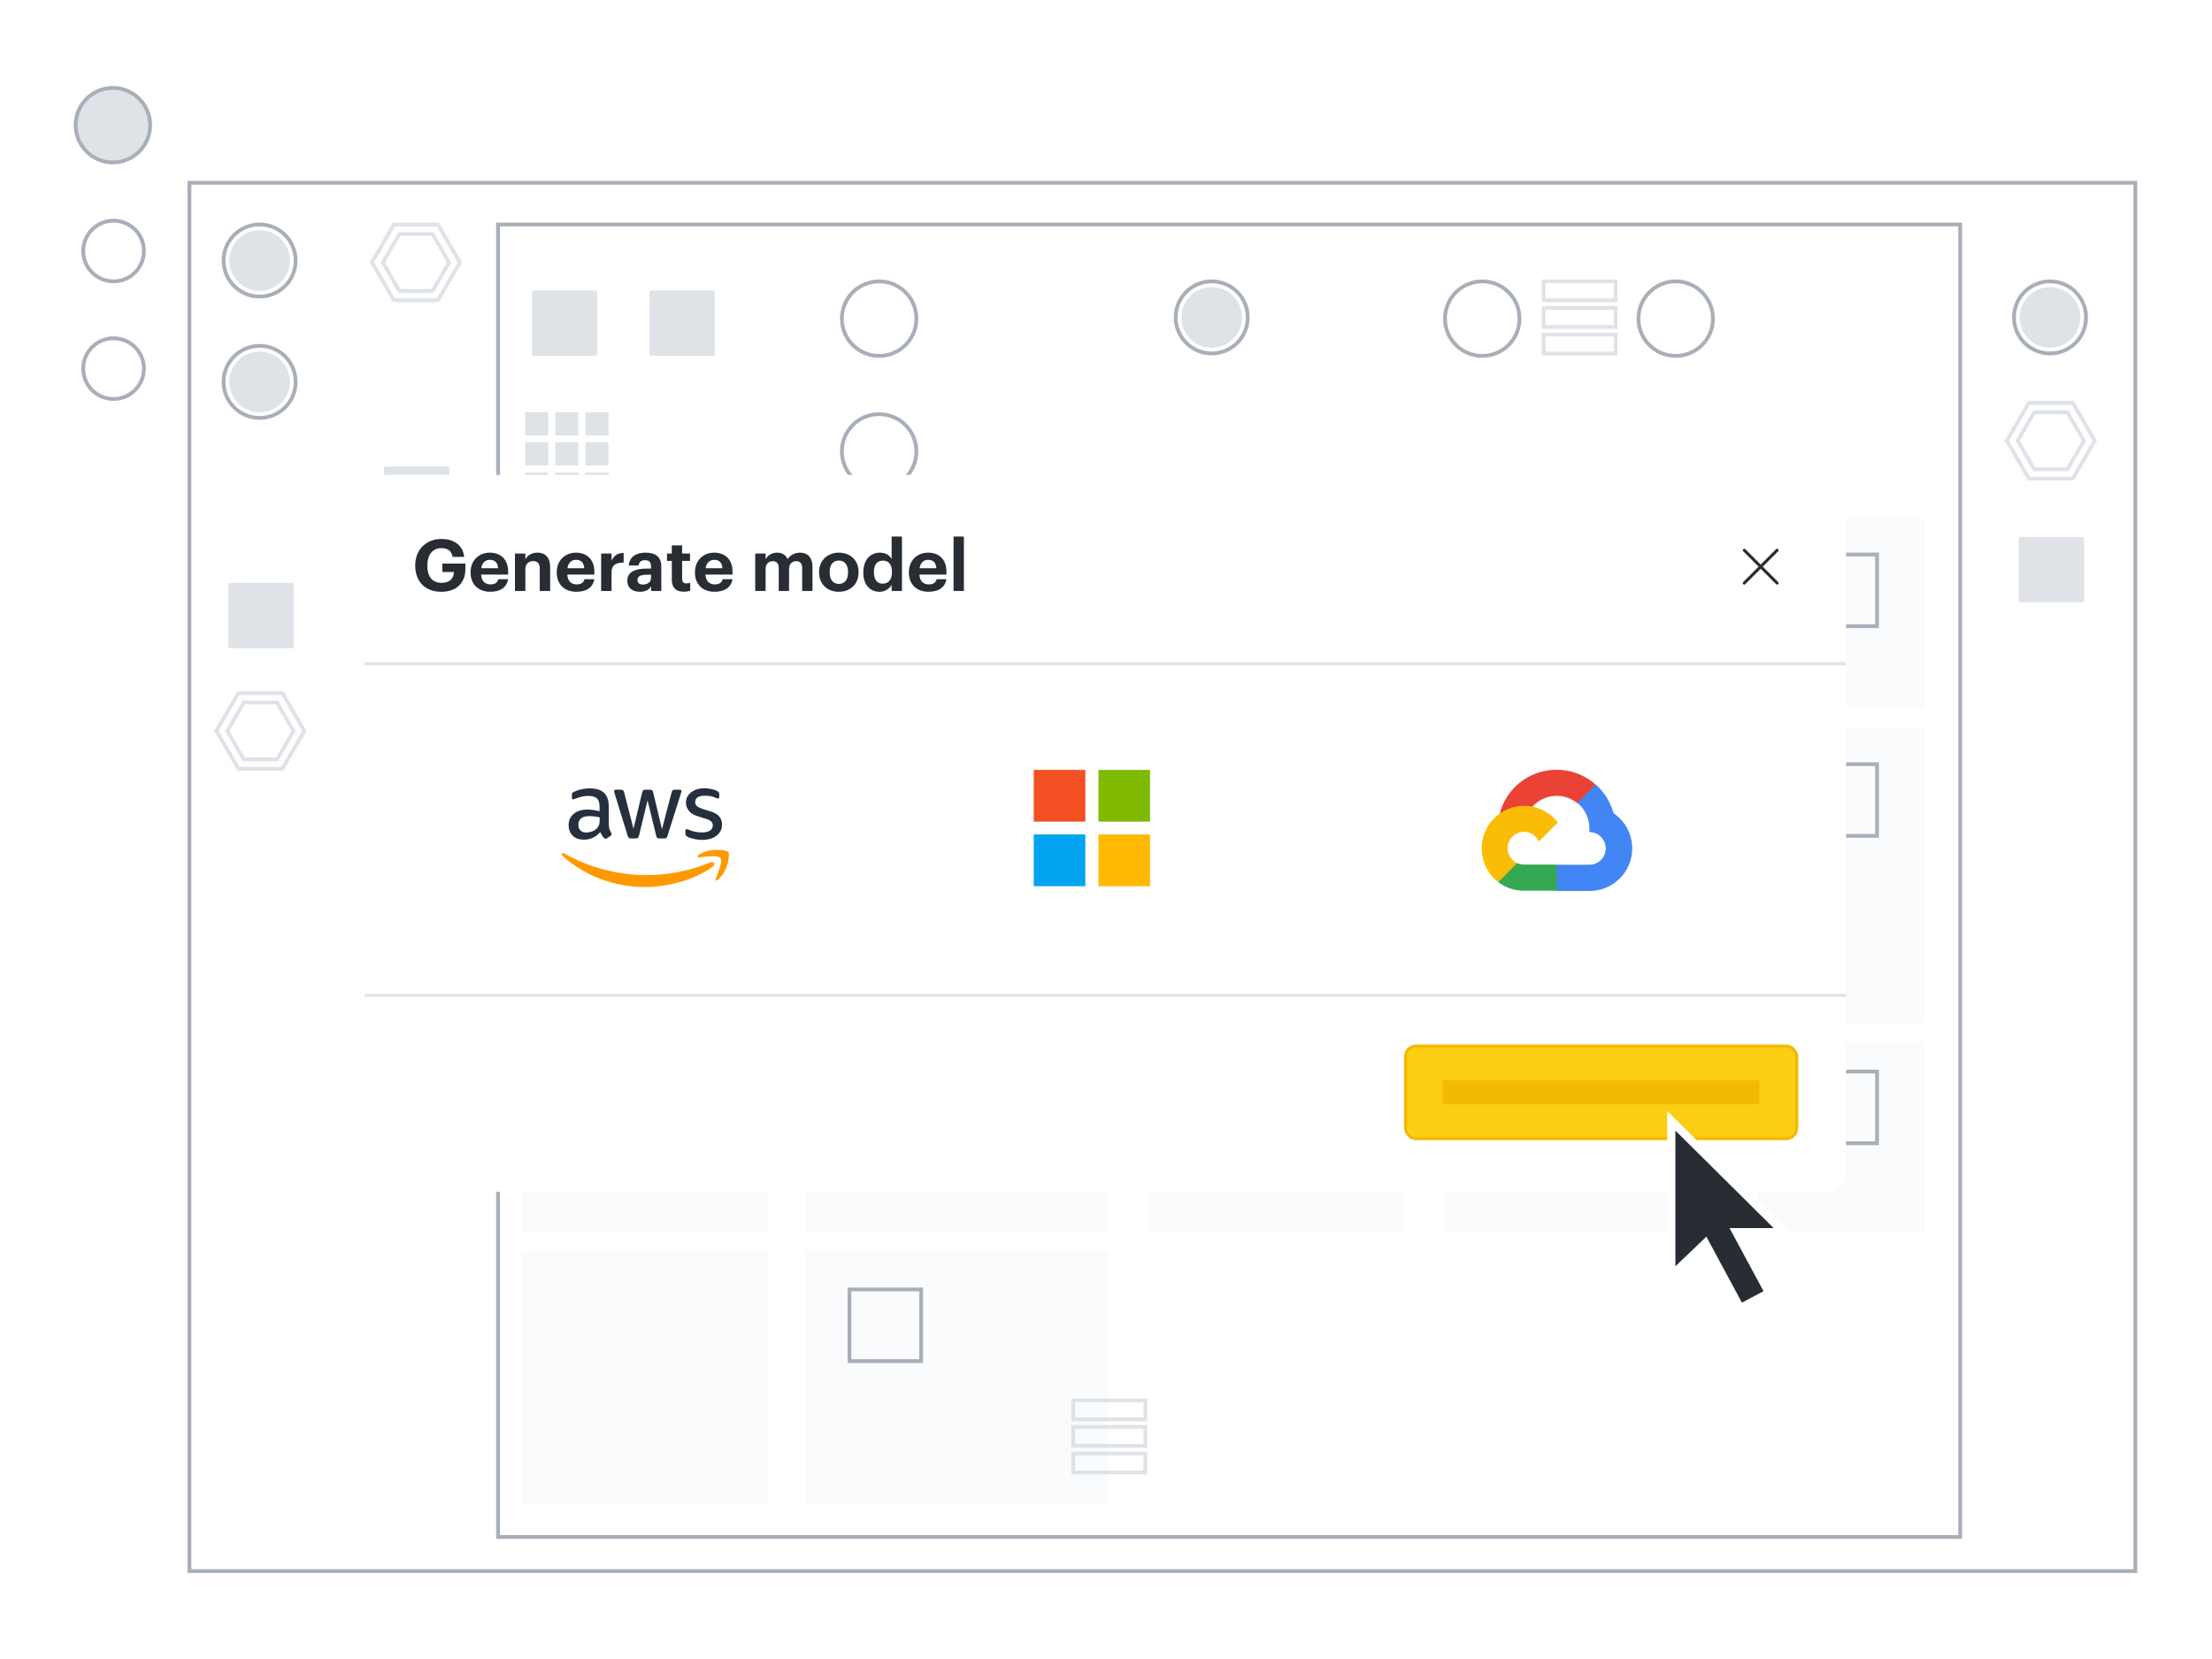 <svg width="580" height="435" viewBox="0 0 580 435" fill="none" xmlns="http://www.w3.org/2000/svg">
<rect width="580" height="435" fill="white"/>
<rect x="130.59" y="58.859" width="383.379" height="344.137" stroke="#A9AFB8" stroke-width="0.995"/>
<circle cx="230.513" cy="83.549" r="9.771" stroke="#A9AFB8" stroke-width="0.995"/>
<circle cx="388.656" cy="83.549" r="9.771" stroke="#A9AFB8" stroke-width="0.995"/>
<circle cx="439.382" cy="83.549" r="9.771" stroke="#A9AFB8" stroke-width="0.995"/>
<circle cx="230.513" cy="118.36" r="9.771" stroke="#A9AFB8" stroke-width="0.995"/>
<circle cx="29.601" cy="32.823" r="9.771" fill="#DFE3E8" stroke="#A9AFB8" stroke-width="0.995"/>
<circle cx="29.776" cy="65.821" r="7.957" stroke="#A9AFB8" stroke-width="0.995"/>
<circle cx="29.776" cy="96.654" r="7.957" stroke="#A9AFB8" stroke-width="0.995"/>
<mask id="path-9-inside-1" fill="white">
<rect x="58.122" y="216.854" width="16.306" height="16.431" rx="0.399"/>
</mask>
<rect x="58.122" y="216.854" width="16.306" height="16.431" rx="0.399" stroke="#A9AFB8" stroke-width="1.989" mask="url(#path-9-inside-1)"/>
<mask id="path-10-inside-2" fill="white">
<rect x="61.757" y="213.345" width="16.306" height="16.431" rx="0.399"/>
</mask>
<rect x="61.757" y="213.345" width="16.306" height="16.431" rx="0.399" stroke="#A9AFB8" stroke-width="1.989" mask="url(#path-10-inside-2)"/>
<mask id="path-11-inside-3" fill="white">
<rect x="58.122" y="247.806" width="16.306" height="16.431" rx="0.399"/>
</mask>
<rect x="58.122" y="247.806" width="16.306" height="16.431" rx="0.399" stroke="#A9AFB8" stroke-width="1.989" mask="url(#path-11-inside-3)"/>
<mask id="path-12-inside-4" fill="white">
<rect x="61.757" y="244.296" width="16.306" height="16.431" rx="0.399"/>
</mask>
<rect x="61.757" y="244.296" width="16.306" height="16.431" rx="0.399" stroke="#A9AFB8" stroke-width="1.989" mask="url(#path-12-inside-4)"/>
<mask id="path-13-inside-5" fill="white">
<rect x="58.122" y="278.163" width="16.306" height="16.431" rx="0.399"/>
</mask>
<rect x="58.122" y="278.163" width="16.306" height="16.431" rx="0.399" stroke="#A9AFB8" stroke-width="1.989" mask="url(#path-13-inside-5)"/>
<mask id="path-14-inside-6" fill="white">
<rect x="61.757" y="274.653" width="16.306" height="16.431" rx="0.399"/>
</mask>
<rect x="61.757" y="274.653" width="16.306" height="16.431" rx="0.399" stroke="#A9AFB8" stroke-width="1.989" mask="url(#path-14-inside-6)"/>
<rect x="100.669" y="152.82" width="17.143" height="17.143" rx="0.455" fill="#DFE3E8"/>
<mask id="path-16-inside-7" fill="white">
<rect x="97.907" y="149.952" width="22.768" height="22.768" rx="0.605"/>
</mask>
<rect x="97.907" y="149.952" width="22.768" height="22.768" rx="0.605" stroke="#DFE3E8" stroke-width="1.989" mask="url(#path-16-inside-7)"/>
<rect x="59.89" y="152.82" width="17.143" height="17.143" rx="0.455" fill="#DFE3E8"/>
<mask id="path-18-inside-8" fill="white">
<rect x="57.128" y="149.952" width="22.768" height="22.768" rx="0.605"/>
</mask>
<rect x="57.128" y="149.952" width="22.768" height="22.768" rx="0.605" stroke="#DFE3E8" stroke-width="1.989" mask="url(#path-18-inside-8)"/>
<rect x="100.669" y="184.813" width="17.143" height="17.143" rx="0.455" fill="#DFE3E8"/>
<mask id="path-20-inside-9" fill="white">
<rect x="97.907" y="181.944" width="22.768" height="22.768" rx="0.605"/>
</mask>
<rect x="97.907" y="181.944" width="22.768" height="22.768" rx="0.605" stroke="#DFE3E8" stroke-width="1.989" mask="url(#path-20-inside-9)"/>
<rect x="100.669" y="122.313" width="17.143" height="17.143" rx="0.455" fill="#DFE3E8"/>
<mask id="path-22-inside-10" fill="white">
<rect x="97.907" y="119.445" width="22.768" height="22.768" rx="0.605"/>
</mask>
<rect x="97.907" y="119.445" width="22.768" height="22.768" rx="0.605" stroke="#DFE3E8" stroke-width="1.989" mask="url(#path-22-inside-10)"/>
<rect x="529.351" y="140.799" width="17.143" height="17.143" rx="0.455" fill="#DFE3E8"/>
<mask id="path-24-inside-11" fill="white">
<rect x="526.587" y="137.931" width="22.768" height="22.768" rx="0.605"/>
</mask>
<rect x="526.587" y="137.931" width="22.768" height="22.768" rx="0.605" stroke="#DFE3E8" stroke-width="1.989" mask="url(#path-24-inside-11)"/>
<rect x="139.462" y="76.149" width="17.143" height="17.143" rx="0.455" fill="#DFE3E8"/>
<mask id="path-26-inside-12" fill="white">
<rect x="136.698" y="73.281" width="22.768" height="22.768" rx="0.605"/>
</mask>
<rect x="136.698" y="73.281" width="22.768" height="22.768" rx="0.605" stroke="#DFE3E8" stroke-width="1.989" mask="url(#path-26-inside-12)"/>
<rect x="170.293" y="76.149" width="17.143" height="17.143" rx="0.455" fill="#DFE3E8"/>
<mask id="path-28-inside-13" fill="white">
<rect x="167.53" y="73.281" width="22.768" height="22.768" rx="0.605"/>
</mask>
<rect x="167.53" y="73.281" width="22.768" height="22.768" rx="0.605" stroke="#DFE3E8" stroke-width="1.989" mask="url(#path-28-inside-13)"/>
<rect x="136.698" y="190.645" width="64.65" height="77.58" fill="#FAFBFC"/>
<rect x="136.698" y="327.902" width="64.65" height="66.639" fill="#FAFBFC"/>
<rect x="136.698" y="135.942" width="64.65" height="49.731" fill="#FAFBFC"/>
<rect x="136.698" y="273.198" width="64.65" height="49.731" fill="#FAFBFC"/>
<rect x="300.809" y="190.645" width="67.634" height="77.58" fill="#FAFBFC"/>
<rect x="300.809" y="135.942" width="67.634" height="49.731" fill="#FAFBFC"/>
<rect x="211.306" y="190.645" width="79.464" height="77.58" fill="#FAFBFC"/>
<rect x="211.294" y="327.902" width="79.464" height="66.639" fill="#FAFBFC"/>
<rect x="211.306" y="135.942" width="79.464" height="49.731" fill="#FAFBFC"/>
<rect x="378.389" y="190.645" width="72.607" height="77.58" fill="#FAFBFC"/>
<rect x="211.294" y="273.198" width="79.464" height="49.731" fill="#FAFBFC"/>
<rect x="378.389" y="273.198" width="72.607" height="49.731" fill="#FAFBFC"/>
<rect x="300.809" y="273.198" width="67.634" height="49.731" fill="#FAFBFC"/>
<rect x="378.389" y="135.942" width="72.607" height="49.731" fill="#FAFBFC"/>
<rect x="460.942" y="273.198" width="43.899" height="49.731" fill="#FAFBFC"/>
<rect x="460.942" y="135.942" width="43.899" height="49.731" fill="#FAFBFC"/>
<rect x="460.942" y="190.645" width="43.899" height="77.58" fill="#FAFBFC"/>
<rect x="336.324" y="290.419" width="14.919" height="14.919" transform="rotate(-45 336.324 290.419)" stroke="#A9AFB8" stroke-width="0.995"/>
<rect x="415.893" y="290.419" width="14.919" height="14.919" transform="rotate(-45 415.893 290.419)" stroke="#A9AFB8" stroke-width="0.995"/>
<rect x="336.324" y="209.855" width="14.919" height="14.919" transform="rotate(-45 336.324 209.855)" stroke="#A9AFB8" stroke-width="0.995"/>
<rect x="336.324" y="241.682" width="14.919" height="14.919" transform="rotate(-45 336.324 241.682)" stroke="#A9AFB8" stroke-width="0.995"/>
<rect x="388.833" y="280.97" width="18.797" height="18.797" stroke="#A9AFB8" stroke-width="0.995"/>
<rect x="148.136" y="280.658" width="18.797" height="18.797" stroke="#A9AFB8" stroke-width="0.995"/>
<rect x="222.732" y="338.095" width="18.797" height="18.797" stroke="#A9AFB8" stroke-width="0.995"/>
<rect x="388.833" y="199.329" width="18.797" height="18.797" stroke="#A9AFB8" stroke-width="0.995"/>
<rect x="309.263" y="199.329" width="18.797" height="18.797" stroke="#A9AFB8" stroke-width="0.995"/>
<rect x="416.605" y="199.329" width="18.797" height="18.797" stroke="#A9AFB8" stroke-width="0.995"/>
<rect x="222.732" y="280.97" width="18.797" height="18.797" stroke="#A9AFB8" stroke-width="0.995"/>
<rect x="473.375" y="145.39" width="18.797" height="18.797" stroke="#A9AFB8" stroke-width="0.995"/>
<rect x="473.375" y="280.97" width="18.797" height="18.797" stroke="#A9AFB8" stroke-width="0.995"/>
<rect x="309.263" y="145.39" width="18.797" height="18.797" stroke="#A9AFB8" stroke-width="0.995"/>
<rect x="222.732" y="145.39" width="18.797" height="18.797" stroke="#A9AFB8" stroke-width="0.995"/>
<rect x="148.136" y="145.39" width="18.797" height="18.797" stroke="#A9AFB8" stroke-width="0.995"/>
<mask id="path-62-inside-14" fill="white">
<rect x="308.766" y="280.473" width="19.348" height="19.497" rx="0.473"/>
</mask>
<rect x="308.766" y="280.473" width="19.348" height="19.497" rx="0.473" stroke="#A9AFB8" stroke-width="1.989" mask="url(#path-62-inside-14)"/>
<rect x="337.113" y="145.39" width="18.797" height="18.797" stroke="#A9AFB8" stroke-width="0.995"/>
<rect x="252.465" y="280.97" width="18.797" height="18.797" stroke="#A9AFB8" stroke-width="0.995"/>
<rect x="473.375" y="200.37" width="18.797" height="18.797" stroke="#A9AFB8" stroke-width="0.995"/>
<rect x="137.692" y="108.092" width="6.064" height="6.085" fill="#DFE3E8"/>
<rect x="137.692" y="115.948" width="6.064" height="6.085" fill="#DFE3E8"/>
<rect x="137.692" y="123.882" width="6.064" height="6.085" fill="#DFE3E8"/>
<rect x="145.597" y="108.092" width="6.064" height="6.085" fill="#DFE3E8"/>
<rect x="145.597" y="115.948" width="6.064" height="6.085" fill="#DFE3E8"/>
<rect x="145.597" y="123.882" width="6.064" height="6.085" fill="#DFE3E8"/>
<rect x="153.504" y="108.092" width="6.064" height="6.085" fill="#DFE3E8"/>
<rect x="153.504" y="115.948" width="6.064" height="6.085" fill="#DFE3E8"/>
<rect x="153.504" y="123.882" width="6.064" height="6.085" fill="#DFE3E8"/>
<path d="M533.397 108.106L529.057 115.572L533.397 123.039H542.084L546.424 115.572L542.084 108.106H533.397Z" stroke="#DFE3E8" stroke-width="0.995"/>
<mask id="path-76-inside-15" fill="white">
<path d="M542.113 123.511C542.262 123.511 542.4 123.432 542.475 123.303L546.846 115.783C546.922 115.653 546.922 115.492 546.846 115.362L542.475 107.842C542.4 107.713 542.262 107.634 542.113 107.634H533.366C533.217 107.634 533.079 107.713 533.004 107.842L528.633 115.362C528.558 115.492 528.558 115.653 528.633 115.783L533.004 123.303C533.079 123.432 533.217 123.511 533.366 123.511H542.113ZM542.505 123.353C542.43 123.482 542.292 123.561 542.143 123.561H533.336C533.187 123.561 533.049 123.482 532.974 123.353L528.573 115.783C528.497 115.653 528.497 115.492 528.573 115.362L532.974 107.792C533.049 107.663 533.187 107.584 533.336 107.584H542.143C542.292 107.584 542.43 107.663 542.505 107.792L546.906 115.362C546.982 115.492 546.982 115.653 546.906 115.783L542.505 123.353Z"/>
</mask>
<path d="M546.906 115.362L547.766 114.862L546.906 115.362ZM546.906 115.783L547.766 116.283L546.906 115.783ZM532.974 107.792L533.834 108.292L532.974 107.792ZM528.573 115.783L527.713 116.283L528.573 115.783ZM528.573 115.362L529.433 115.862L528.573 115.362ZM542.475 107.842L541.615 108.342L542.475 107.842ZM546.846 115.783L547.706 116.283L546.846 115.783ZM546.846 115.362L547.706 114.862L546.846 115.362ZM542.475 123.303L541.615 122.803L542.475 123.303ZM541.615 122.803L545.986 115.283L547.706 116.283L543.335 123.803L541.615 122.803ZM545.986 115.862L541.615 108.342L543.335 107.343L547.706 114.862L545.986 115.862ZM542.113 108.629H533.366V106.639H542.113V108.629ZM533.864 108.342L529.493 115.862L527.773 114.862L532.144 107.343L533.864 108.342ZM529.493 115.283L533.864 122.803L532.144 123.803L527.773 116.283L529.493 115.283ZM533.366 122.517H542.113V124.506H533.366V122.517ZM542.143 124.556H533.336V122.567H542.143V124.556ZM532.114 123.853L527.713 116.283L529.433 115.283L533.834 122.853L532.114 123.853ZM527.713 114.862L532.114 107.292L533.834 108.292L529.433 115.862L527.713 114.862ZM533.336 106.589H542.143V108.578H533.336V106.589ZM543.365 107.292L547.766 114.862L546.047 115.862L541.646 108.292L543.365 107.292ZM547.766 116.283L543.365 123.853L541.646 122.853L546.047 115.283L547.766 116.283ZM547.766 114.862C548.022 115.301 548.022 115.844 547.766 116.283L546.047 115.283C545.943 115.462 545.943 115.683 546.047 115.862L547.766 114.862ZM542.143 106.589C542.647 106.589 543.112 106.857 543.365 107.292L541.646 108.292C541.749 108.469 541.938 108.578 542.143 108.578V106.589ZM532.114 107.292C532.367 106.857 532.832 106.589 533.336 106.589V108.578C533.541 108.578 533.731 108.469 533.834 108.292L532.114 107.292ZM527.713 116.283C527.457 115.844 527.457 115.301 527.713 114.862L529.433 115.862C529.536 115.683 529.536 115.462 529.433 115.283L527.713 116.283ZM533.336 124.556C532.832 124.556 532.367 124.288 532.114 123.853L533.834 122.853C533.731 122.676 533.541 122.567 533.336 122.567V124.556ZM542.143 122.567C541.938 122.567 541.749 122.676 541.646 122.853L543.365 123.853C543.112 124.288 542.647 124.556 542.143 124.556V122.567ZM533.864 122.803C533.761 122.626 533.571 122.517 533.366 122.517V124.506C532.863 124.506 532.397 124.238 532.144 123.803L533.864 122.803ZM529.493 115.862C529.597 115.683 529.597 115.462 529.493 115.283L527.773 116.283C527.518 115.844 527.518 115.301 527.773 114.862L529.493 115.862ZM533.366 108.629C533.571 108.629 533.761 108.519 533.864 108.342L532.144 107.343C532.397 106.907 532.863 106.639 533.366 106.639V108.629ZM541.615 108.342C541.718 108.519 541.908 108.629 542.113 108.629V106.639C542.616 106.639 543.082 106.907 543.335 107.343L541.615 108.342ZM545.986 115.283C545.882 115.462 545.882 115.683 545.986 115.862L547.706 114.862C547.961 115.301 547.961 115.844 547.706 116.283L545.986 115.283ZM543.335 123.803C543.082 124.238 542.616 124.506 542.113 124.506V122.517C541.908 122.517 541.718 122.626 541.615 122.803L543.335 123.803Z" fill="#DFE3E8" mask="url(#path-76-inside-15)"/>
<path d="M531.997 105.637C531.979 105.637 531.962 105.646 531.953 105.662L526.22 115.524L525.79 115.275L526.22 115.524C526.211 115.54 526.211 115.56 526.22 115.575L525.79 115.825L526.22 115.575L531.953 125.438C531.962 125.454 531.979 125.463 531.997 125.463H543.47C543.488 125.463 543.505 125.454 543.514 125.438L549.248 115.575C549.257 115.56 549.257 115.54 549.248 115.524L543.514 105.662C543.505 105.646 543.488 105.637 543.47 105.637H531.997Z" stroke="#DFE3E8" stroke-width="0.995"/>
<mask id="path-79-inside-16" fill="white">
<path d="M543.451 125.93C543.646 125.93 543.827 125.826 543.925 125.657L549.639 115.827C549.737 115.657 549.737 115.447 549.639 115.277L543.925 105.447C543.827 105.278 543.646 105.174 543.451 105.174H532.017C531.822 105.174 531.642 105.278 531.544 105.447L525.83 115.277C525.731 115.447 525.731 115.657 525.83 115.827L531.544 125.657C531.642 125.826 531.822 125.93 532.017 125.93H543.451ZM543.965 125.723C543.866 125.892 543.686 125.995 543.491 125.995H531.978C531.783 125.995 531.602 125.892 531.504 125.723L525.751 115.827C525.652 115.657 525.652 115.447 525.751 115.277L531.504 105.381C531.602 105.212 531.783 105.108 531.978 105.108H543.491C543.686 105.108 543.866 105.212 543.965 105.381L549.718 115.277C549.817 115.447 549.817 115.657 549.718 115.827L543.965 125.723Z"/>
</mask>
<path d="M549.718 115.277L550.578 114.777L549.718 115.277ZM549.718 115.827L550.578 116.327L549.718 115.827ZM543.965 105.381L544.824 104.881L543.965 105.381ZM531.504 105.381L532.364 105.881L531.504 105.381ZM525.751 115.827L524.891 116.327L525.751 115.827ZM525.751 115.277L524.891 114.777L525.751 115.277ZM531.504 125.723L532.364 125.223L531.504 125.723ZM543.965 125.723L543.105 125.223L543.965 125.723ZM531.544 125.657L530.684 126.157L531.544 125.657ZM525.83 115.277L524.97 114.777L525.83 115.277ZM525.83 115.827L524.97 116.327L525.83 115.827ZM531.544 105.447L530.684 104.947L531.544 105.447ZM543.925 105.447L544.785 104.947L543.925 105.447ZM549.639 115.827L550.498 116.327L549.639 115.827ZM549.639 115.277L550.498 114.777L549.639 115.277ZM543.925 125.657L544.785 126.157L543.925 125.657ZM543.065 125.157L548.779 115.327L550.498 116.327L544.785 126.157L543.065 125.157ZM548.779 115.776L543.065 105.946L544.785 104.947L550.498 114.777L548.779 115.776ZM543.451 106.169H532.017V104.18H543.451V106.169ZM532.404 105.946L526.69 115.776L524.97 114.777L530.684 104.947L532.404 105.946ZM526.69 115.327L532.404 125.157L530.684 126.157L524.97 116.327L526.69 115.327ZM532.017 124.935H543.451V126.924H532.017V124.935ZM543.491 126.99H531.978V125.001H543.491V126.99ZM530.644 126.223L524.891 116.327L526.611 115.327L532.364 125.223L530.644 126.223ZM524.891 114.777L530.644 104.881L532.364 105.881L526.611 115.776L524.891 114.777ZM531.978 104.114H543.491V106.103H531.978V104.114ZM544.824 104.881L550.578 114.777L548.858 115.776L543.105 105.881L544.824 104.881ZM550.578 116.327L544.824 126.223L543.105 125.223L548.858 115.327L550.578 116.327ZM550.578 114.777C550.856 115.256 550.856 115.848 550.578 116.327L548.858 115.327C548.777 115.466 548.777 115.638 548.858 115.776L550.578 114.777ZM543.491 104.114C544.04 104.114 544.548 104.406 544.824 104.881L543.105 105.881C543.185 106.018 543.332 106.103 543.491 106.103V104.114ZM530.644 104.881C530.92 104.406 531.428 104.114 531.978 104.114V106.103C532.137 106.103 532.284 106.018 532.364 105.881L530.644 104.881ZM524.891 116.327C524.612 115.848 524.612 115.256 524.891 114.777L526.611 115.776C526.691 115.638 526.691 115.466 526.611 115.327L524.891 116.327ZM531.978 126.99C531.428 126.99 530.92 126.698 530.644 126.223L532.364 125.223C532.284 125.085 532.137 125.001 531.978 125.001V126.99ZM543.491 125.001C543.332 125.001 543.185 125.085 543.105 125.223L544.824 126.223C544.548 126.698 544.04 126.99 543.491 126.99V125.001ZM532.404 125.157C532.324 125.02 532.177 124.935 532.017 124.935V126.924C531.468 126.924 530.96 126.632 530.684 126.157L532.404 125.157ZM526.69 115.776C526.771 115.638 526.771 115.466 526.69 115.327L524.97 116.327C524.692 115.848 524.692 115.256 524.97 114.777L526.69 115.776ZM532.017 106.169C532.177 106.169 532.324 106.084 532.404 105.946L530.684 104.947C530.96 104.472 531.468 104.18 532.017 104.18V106.169ZM543.065 105.946C543.145 106.084 543.292 106.169 543.451 106.169V104.18C544.001 104.18 544.509 104.472 544.785 104.947L543.065 105.946ZM548.779 115.327C548.698 115.466 548.698 115.638 548.779 115.776L550.498 114.777C550.777 115.256 550.777 115.848 550.498 116.327L548.779 115.327ZM544.785 126.157C544.509 126.632 544.001 126.924 543.451 126.924V124.935C543.292 124.935 543.145 125.02 543.065 125.157L544.785 126.157Z" fill="#DFE3E8" mask="url(#path-79-inside-16)"/>
<path d="M63.94 184.2L59.6 191.666L63.94 199.133H72.627L76.967 191.666L72.627 184.2H63.94Z" stroke="#DFE3E8" stroke-width="0.995"/>
<mask id="path-82-inside-17" fill="white">
<path d="M72.656 199.605C72.805 199.605 72.943 199.526 73.018 199.397L77.389 191.877C77.465 191.747 77.465 191.586 77.389 191.456L73.018 183.937C72.943 183.808 72.805 183.728 72.656 183.728H63.909C63.76 183.728 63.622 183.808 63.547 183.937L59.176 191.456C59.101 191.586 59.101 191.747 59.176 191.877L63.547 199.397C63.622 199.526 63.76 199.605 63.909 199.605H72.656ZM73.048 199.447C72.973 199.576 72.835 199.656 72.686 199.656H63.879C63.73 199.656 63.592 199.576 63.517 199.447L59.116 191.877C59.04 191.747 59.04 191.586 59.116 191.456L63.517 183.886C63.592 183.757 63.73 183.678 63.879 183.678H72.686C72.835 183.678 72.973 183.757 73.048 183.886L77.45 191.456C77.525 191.586 77.525 191.747 77.45 191.877L73.048 199.447Z"/>
</mask>
<path d="M77.45 191.456L78.309 190.956L77.45 191.456ZM77.45 191.877L76.59 191.377L77.45 191.877ZM73.048 183.886L73.908 183.386L73.048 183.886ZM63.517 183.886L62.657 183.386L63.517 183.886ZM59.116 191.877L58.256 192.377L59.116 191.877ZM59.116 191.456L58.256 190.956L59.116 191.456ZM63.517 199.447L62.657 199.947L63.517 199.447ZM73.048 199.447L73.908 199.947L73.048 199.447ZM63.547 199.397L64.407 198.897L63.547 199.397ZM59.176 191.456L58.316 190.956L59.176 191.456ZM59.176 191.877L60.036 191.378L59.176 191.877ZM63.547 183.937L64.407 184.436L63.547 183.937ZM77.389 191.877L76.529 191.378L77.389 191.877ZM77.389 191.456L76.529 191.956L77.389 191.456ZM73.018 199.397L72.158 198.897L73.018 199.397ZM72.158 198.897L76.529 191.378L78.249 192.377L73.878 199.897L72.158 198.897ZM76.529 191.956L72.158 184.436L73.878 183.437L78.249 190.956L76.529 191.956ZM72.656 184.723H63.909V182.734H72.656V184.723ZM64.407 184.436L60.036 191.956L58.316 190.956L62.687 183.437L64.407 184.436ZM60.036 191.378L64.407 198.897L62.687 199.897L58.316 192.377L60.036 191.378ZM63.909 198.611H72.656V200.6H63.909V198.611ZM72.686 200.65H63.879V198.661H72.686V200.65ZM62.657 199.947L58.256 192.377L59.975 191.377L64.376 198.947L62.657 199.947ZM58.256 190.956L62.657 183.386L64.376 184.386L59.975 191.956L58.256 190.956ZM63.879 182.683H72.686V184.673H63.879V182.683ZM73.908 183.386L78.309 190.956L76.59 191.956L72.189 184.386L73.908 183.386ZM78.309 192.377L73.908 199.947L72.189 198.947L76.59 191.377L78.309 192.377ZM78.309 190.956C78.565 191.396 78.565 191.938 78.309 192.377L76.59 191.377C76.486 191.556 76.486 191.777 76.59 191.956L78.309 190.956ZM72.686 182.683C73.19 182.683 73.655 182.951 73.908 183.386L72.189 184.386C72.292 184.563 72.481 184.673 72.686 184.673V182.683ZM62.657 183.386C62.91 182.951 63.375 182.683 63.879 182.683V184.673C64.084 184.673 64.273 184.563 64.376 184.386L62.657 183.386ZM58.256 192.377C58 191.938 58 191.396 58.256 190.956L59.975 191.956C60.08 191.777 60.079 191.556 59.975 191.377L58.256 192.377ZM63.879 200.65C63.375 200.65 62.91 200.382 62.657 199.947L64.376 198.947C64.273 198.77 64.084 198.661 63.879 198.661V200.65ZM72.686 198.661C72.481 198.661 72.292 198.77 72.189 198.947L73.908 199.947C73.655 200.382 73.19 200.65 72.686 200.65V198.661ZM64.407 198.897C64.304 198.72 64.114 198.611 63.909 198.611V200.6C63.406 200.6 62.94 200.332 62.687 199.897L64.407 198.897ZM60.036 191.956C60.14 191.777 60.14 191.556 60.036 191.378L58.316 192.377C58.061 191.938 58.061 191.396 58.316 190.956L60.036 191.956ZM63.909 184.723C64.114 184.723 64.304 184.614 64.407 184.436L62.687 183.437C62.94 183.001 63.406 182.734 63.909 182.734V184.723ZM72.158 184.436C72.261 184.614 72.451 184.723 72.656 184.723V182.734C73.159 182.734 73.625 183.001 73.878 183.437L72.158 184.436ZM76.529 191.378C76.425 191.556 76.425 191.777 76.529 191.956L78.249 190.956C78.504 191.396 78.504 191.938 78.249 192.377L76.529 191.378ZM73.878 199.897C73.625 200.332 73.159 200.6 72.656 200.6V198.611C72.451 198.611 72.261 198.72 72.158 198.897L73.878 199.897Z" fill="#DFE3E8" mask="url(#path-82-inside-17)"/>
<path d="M62.541 181.732C62.523 181.732 62.506 181.742 62.497 181.757L56.764 191.62L56.334 191.37L56.764 191.62C56.755 191.636 56.755 191.655 56.764 191.671L56.334 191.921L56.764 191.671L62.497 201.533C62.506 201.549 62.523 201.559 62.541 201.559H74.014C74.032 201.559 74.049 201.549 74.058 201.533L79.792 191.671C79.801 191.655 79.801 191.636 79.792 191.62L74.058 181.757C74.049 181.742 74.032 181.732 74.014 181.732H62.541Z" stroke="#DFE3E8" stroke-width="0.995"/>
<mask id="path-85-inside-18" fill="white">
<path d="M73.994 202.024C74.189 202.024 74.37 201.92 74.468 201.751L80.181 191.921C80.28 191.751 80.28 191.541 80.181 191.371L74.468 181.541C74.37 181.372 74.189 181.268 73.994 181.268H62.56C62.365 181.268 62.185 181.372 62.087 181.541L56.373 191.371C56.274 191.541 56.274 191.751 56.373 191.921L62.087 201.751C62.185 201.92 62.365 202.024 62.56 202.024H73.994ZM74.507 201.817C74.409 201.986 74.229 202.089 74.034 202.089H62.521C62.326 202.089 62.145 201.986 62.047 201.817L56.294 191.921C56.195 191.751 56.195 191.541 56.294 191.371L62.047 181.475C62.145 181.306 62.326 181.202 62.521 181.202H74.034C74.229 181.202 74.409 181.306 74.507 181.475L80.261 191.371C80.36 191.541 80.36 191.751 80.261 191.921L74.507 201.817Z"/>
</mask>
<path d="M80.261 191.371L81.121 190.871L80.261 191.371ZM80.261 191.921L81.121 192.421L80.261 191.921ZM74.507 181.475L75.367 180.975L74.507 181.475ZM62.047 181.475L62.907 181.975L62.047 181.475ZM56.294 191.921L55.434 192.421L56.294 191.921ZM56.294 191.371L55.434 190.871L56.294 191.371ZM62.047 201.817L62.907 201.317L62.047 201.817ZM74.507 201.817L73.648 201.317L74.507 201.817ZM62.087 201.751L61.227 202.251L62.087 201.751ZM56.373 191.371L55.513 190.871L56.373 191.371ZM56.373 191.921L55.513 192.421L56.373 191.921ZM62.087 181.541L61.227 181.041L62.087 181.541ZM74.468 181.541L75.328 181.041L74.468 181.541ZM80.181 191.921L81.041 192.421L80.181 191.921ZM80.181 191.371L81.041 190.871L80.181 191.371ZM74.468 201.751L75.328 202.251L74.468 201.751ZM73.608 201.251L79.322 191.421L81.041 192.421L75.328 202.251L73.608 201.251ZM79.322 191.87L73.608 182.04L75.328 181.041L81.041 190.871L79.322 191.87ZM73.994 182.263H62.56V180.274H73.994V182.263ZM62.947 182.04L57.233 191.87L55.513 190.871L61.227 181.041L62.947 182.04ZM57.233 191.421L62.947 201.251L61.227 202.251L55.513 192.421L57.233 191.421ZM62.56 201.029H73.994V203.018H62.56V201.029ZM74.034 203.084H62.521V201.095H74.034V203.084ZM61.187 202.317L55.434 192.421L57.154 191.421L62.907 201.317L61.187 202.317ZM55.434 190.871L61.187 180.975L62.907 181.975L57.154 191.87L55.434 190.871ZM62.521 180.208H74.034V182.197H62.521V180.208ZM75.367 180.975L81.121 190.871L79.401 191.87L73.648 181.975L75.367 180.975ZM81.121 192.421L75.367 202.317L73.648 201.317L79.401 191.421L81.121 192.421ZM81.121 190.871C81.399 191.35 81.399 191.942 81.121 192.421L79.401 191.421C79.32 191.56 79.32 191.732 79.401 191.87L81.121 190.871ZM74.034 180.208C74.583 180.208 75.091 180.5 75.367 180.975L73.648 181.975C73.728 182.112 73.875 182.197 74.034 182.197V180.208ZM61.187 180.975C61.463 180.5 61.971 180.208 62.521 180.208V182.197C62.68 182.197 62.827 182.112 62.907 181.975L61.187 180.975ZM55.434 192.421C55.155 191.942 55.155 191.35 55.434 190.871L57.154 191.87C57.234 191.732 57.234 191.56 57.154 191.421L55.434 192.421ZM62.521 203.084C61.971 203.084 61.463 202.792 61.187 202.317L62.907 201.317C62.827 201.179 62.68 201.095 62.521 201.095V203.084ZM74.034 201.095C73.875 201.095 73.728 201.179 73.648 201.317L75.367 202.317C75.091 202.792 74.583 203.084 74.034 203.084V201.095ZM62.947 201.251C62.867 201.114 62.72 201.029 62.56 201.029V203.018C62.011 203.018 61.503 202.726 61.227 202.251L62.947 201.251ZM57.233 191.87C57.314 191.732 57.314 191.56 57.233 191.421L55.513 192.421C55.235 191.942 55.235 191.35 55.513 190.871L57.233 191.87ZM62.56 182.263C62.72 182.263 62.867 182.178 62.947 182.04L61.227 181.041C61.503 180.566 62.011 180.274 62.56 180.274V182.263ZM73.608 182.04C73.688 182.178 73.835 182.263 73.994 182.263V180.274C74.544 180.274 75.052 180.566 75.328 181.041L73.608 182.04ZM79.322 191.421C79.241 191.56 79.241 191.732 79.322 191.87L81.041 190.871C81.32 191.35 81.32 191.942 81.041 192.421L79.322 191.421ZM75.328 202.251C75.052 202.726 74.544 203.018 73.994 203.018V201.029C73.835 201.029 73.688 201.114 73.608 201.251L75.328 202.251Z" fill="#DFE3E8" mask="url(#path-85-inside-18)"/>
<path d="M394.153 146.896L389.813 154.362L394.153 161.829H402.84L407.18 154.362L402.84 146.896H394.153Z" stroke="#DFE3E8" stroke-width="0.995"/>
<mask id="path-88-inside-19" fill="white">
<path d="M402.869 162.301C403.018 162.301 403.156 162.222 403.231 162.093L407.602 154.573C407.677 154.443 407.677 154.282 407.602 154.152L403.231 146.633C403.156 146.504 403.018 146.424 402.869 146.424H394.122C393.973 146.424 393.835 146.504 393.76 146.633L389.389 154.152C389.313 154.282 389.313 154.443 389.389 154.573L393.76 162.093C393.835 162.222 393.973 162.301 394.122 162.301H402.869ZM403.261 162.143C403.186 162.272 403.048 162.352 402.899 162.352H394.092C393.943 162.352 393.805 162.272 393.73 162.143L389.329 154.573C389.253 154.443 389.253 154.282 389.329 154.152L393.73 146.582C393.805 146.453 393.943 146.374 394.092 146.374H402.899C403.048 146.374 403.186 146.453 403.261 146.582L407.662 154.152C407.738 154.282 407.738 154.443 407.662 154.573L403.261 162.143Z"/>
</mask>
<path d="M407.662 154.152L408.522 153.652L407.662 154.152ZM407.662 154.573L406.803 154.074L407.662 154.573ZM403.261 146.582L404.121 146.082L403.261 146.582ZM393.73 146.582L392.87 146.082L393.73 146.582ZM389.329 154.573L388.469 155.073L389.329 154.573ZM389.329 154.152L388.469 153.652L389.329 154.152ZM393.73 162.143L392.87 162.643L393.73 162.143ZM403.261 162.143L404.121 162.643L403.261 162.143ZM393.76 162.093L394.62 161.593L393.76 162.093ZM389.389 154.152L388.529 153.652L389.389 154.152ZM389.389 154.573L390.249 154.074L389.389 154.573ZM393.76 146.633L394.62 147.132L393.76 146.633ZM407.602 154.573L406.742 154.074L407.602 154.573ZM407.602 154.152L406.742 154.652L407.602 154.152ZM403.231 162.093L402.371 161.593L403.231 162.093ZM402.371 161.593L406.742 154.074L408.462 155.073L404.091 162.593L402.371 161.593ZM406.742 154.652L402.371 147.132L404.091 146.133L408.462 153.652L406.742 154.652ZM402.869 147.419H394.122V145.43H402.869V147.419ZM394.62 147.132L390.249 154.652L388.529 153.652L392.9 146.133L394.62 147.132ZM390.249 154.074L394.62 161.593L392.9 162.593L388.529 155.073L390.249 154.074ZM394.122 161.307H402.869V163.296H394.122V161.307ZM402.899 163.346H394.092V161.357H402.899V163.346ZM392.87 162.643L388.469 155.073L390.188 154.074L394.589 161.643L392.87 162.643ZM388.469 153.652L392.87 146.082L394.589 147.082L390.188 154.652L388.469 153.652ZM394.092 145.379H402.899V147.369H394.092V145.379ZM404.121 146.082L408.522 153.652L406.803 154.652L402.401 147.082L404.121 146.082ZM408.522 155.073L404.121 162.643L402.401 161.643L406.803 154.074L408.522 155.073ZM408.522 153.652C408.778 154.092 408.778 154.634 408.522 155.073L406.803 154.074C406.699 154.252 406.699 154.473 406.803 154.652L408.522 153.652ZM402.899 145.379C403.403 145.379 403.868 145.647 404.121 146.082L402.401 147.082C402.504 147.26 402.694 147.369 402.899 147.369V145.379ZM392.87 146.082C393.123 145.647 393.588 145.379 394.092 145.379V147.369C394.297 147.369 394.486 147.26 394.589 147.082L392.87 146.082ZM388.469 155.073C388.213 154.634 388.213 154.092 388.469 153.652L390.188 154.652C390.292 154.473 390.292 154.252 390.188 154.074L388.469 155.073ZM394.092 163.346C393.588 163.346 393.123 163.078 392.87 162.643L394.589 161.643C394.486 161.466 394.297 161.357 394.092 161.357V163.346ZM402.899 161.357C402.694 161.357 402.504 161.466 402.401 161.643L404.121 162.643C403.868 163.078 403.403 163.346 402.899 163.346V161.357ZM394.62 161.593C394.517 161.416 394.327 161.307 394.122 161.307V163.296C393.619 163.296 393.153 163.028 392.9 162.593L394.62 161.593ZM390.249 154.652C390.353 154.473 390.353 154.252 390.249 154.074L388.529 155.073C388.274 154.634 388.274 154.092 388.529 153.652L390.249 154.652ZM394.122 147.419C394.327 147.419 394.517 147.31 394.62 147.132L392.9 146.133C393.153 145.697 393.619 145.43 394.122 145.43V147.419ZM402.371 147.132C402.474 147.31 402.664 147.419 402.869 147.419V145.43C403.372 145.43 403.838 145.697 404.091 146.133L402.371 147.132ZM406.742 154.074C406.638 154.252 406.638 154.473 406.742 154.652L408.462 153.652C408.717 154.092 408.717 154.634 408.462 155.073L406.742 154.074ZM404.091 162.593C403.838 163.028 403.372 163.296 402.869 163.296V161.307C402.664 161.307 402.474 161.416 402.371 161.593L404.091 162.593Z" fill="#DFE3E8" mask="url(#path-88-inside-19)"/>
<path d="M392.756 144.427C392.738 144.427 392.721 144.437 392.712 144.452L386.979 154.315L386.549 154.065L386.979 154.315C386.97 154.331 386.97 154.35 386.979 154.366L386.549 154.616L386.979 154.366L392.712 164.229C392.721 164.244 392.738 164.254 392.756 164.254H404.229C404.247 164.254 404.264 164.244 404.273 164.229L410.006 154.366C410.016 154.35 410.016 154.331 410.006 154.315L404.273 144.452C404.264 144.437 404.247 144.427 404.229 144.427H392.756Z" stroke="#DFE3E8" stroke-width="0.995"/>
<mask id="path-91-inside-20" fill="white">
<path d="M404.207 164.72C404.402 164.72 404.583 164.616 404.681 164.447L410.394 154.617C410.493 154.447 410.493 154.237 410.394 154.067L404.681 144.237C404.583 144.068 404.402 143.964 404.207 143.964H392.773C392.578 143.964 392.398 144.068 392.3 144.237L386.586 154.067C386.487 154.237 386.487 154.447 386.586 154.617L392.3 164.447C392.398 164.616 392.578 164.72 392.773 164.72H404.207ZM404.72 164.513C404.622 164.682 404.442 164.785 404.247 164.785H392.734C392.539 164.785 392.358 164.682 392.26 164.513L386.507 154.617C386.408 154.447 386.408 154.237 386.507 154.067L392.26 144.171C392.358 144.002 392.539 143.898 392.734 143.898H404.247C404.442 143.898 404.622 144.002 404.72 144.171L410.474 154.067C410.573 154.237 410.573 154.447 410.474 154.617L404.72 164.513Z"/>
</mask>
<path d="M410.474 154.067L411.334 153.567L410.474 154.067ZM410.474 154.617L411.334 155.117L410.474 154.617ZM404.72 144.171L405.58 143.671L404.72 144.171ZM392.26 144.171L393.12 144.671L392.26 144.171ZM386.507 154.617L385.647 155.117L386.507 154.617ZM386.507 154.067L385.647 153.567L386.507 154.067ZM392.26 164.513L393.12 164.013L392.26 164.513ZM404.72 164.513L403.861 164.013L404.72 164.513ZM392.3 164.447L391.44 164.947L392.3 164.447ZM386.586 154.067L385.726 153.567L386.586 154.067ZM386.586 154.617L385.726 155.117L386.586 154.617ZM392.3 144.237L391.44 143.737L392.3 144.237ZM404.681 144.237L405.541 143.737L404.681 144.237ZM410.394 154.617L411.254 155.117L410.394 154.617ZM410.394 154.067L411.254 153.567L410.394 154.067ZM404.681 164.447L405.541 164.947L404.681 164.447ZM403.821 163.947L409.534 154.117L411.254 155.117L405.541 164.947L403.821 163.947ZM409.534 154.566L403.821 144.737L405.541 143.737L411.254 153.567L409.534 154.566ZM404.207 144.959H392.773V142.97H404.207V144.959ZM393.16 144.737L387.446 154.566L385.726 153.567L391.44 143.737L393.16 144.737ZM387.446 154.117L393.16 163.947L391.44 164.947L385.726 155.117L387.446 154.117ZM392.773 163.725H404.207V165.714H392.773V163.725ZM404.247 165.78H392.734V163.791H404.247V165.78ZM391.4 165.013L385.647 155.117L387.367 154.117L393.12 164.013L391.4 165.013ZM385.647 153.567L391.4 143.671L393.12 144.671L387.367 154.567L385.647 153.567ZM392.734 142.904H404.247V144.893H392.734V142.904ZM405.58 143.671L411.334 153.567L409.614 154.567L403.861 144.671L405.58 143.671ZM411.334 155.117L405.58 165.013L403.861 164.013L409.614 154.117L411.334 155.117ZM411.334 153.567C411.612 154.046 411.612 154.638 411.334 155.117L409.614 154.117C409.533 154.256 409.533 154.428 409.614 154.567L411.334 153.567ZM404.247 142.904C404.796 142.904 405.304 143.196 405.58 143.671L403.861 144.671C403.941 144.808 404.088 144.893 404.247 144.893V142.904ZM391.4 143.671C391.676 143.196 392.184 142.904 392.734 142.904V144.893C392.893 144.893 393.04 144.808 393.12 144.671L391.4 143.671ZM385.647 155.117C385.368 154.638 385.368 154.046 385.647 153.567L387.367 154.567C387.447 154.428 387.447 154.256 387.367 154.117L385.647 155.117ZM392.734 165.78C392.184 165.78 391.676 165.488 391.4 165.013L393.12 164.013C393.04 163.875 392.893 163.791 392.734 163.791V165.78ZM404.247 163.791C404.088 163.791 403.941 163.875 403.861 164.013L405.58 165.013C405.304 165.488 404.796 165.78 404.247 165.78V163.791ZM393.16 163.947C393.08 163.81 392.933 163.725 392.773 163.725V165.714C392.224 165.714 391.716 165.422 391.44 164.947L393.16 163.947ZM387.446 154.566C387.527 154.428 387.527 154.256 387.446 154.117L385.726 155.117C385.448 154.638 385.448 154.046 385.726 153.567L387.446 154.566ZM392.773 144.959C392.933 144.959 393.08 144.874 393.16 144.737L391.44 143.737C391.716 143.262 392.224 142.97 392.773 142.97V144.959ZM403.821 144.737C403.901 144.874 404.048 144.959 404.207 144.959V142.97C404.757 142.97 405.265 143.262 405.541 143.737L403.821 144.737ZM409.534 154.117C409.454 154.256 409.454 154.428 409.534 154.566L411.254 153.567C411.533 154.046 411.533 154.638 411.254 155.117L409.534 154.117ZM405.541 164.947C405.265 165.422 404.757 165.714 404.207 165.714V163.725C404.048 163.725 403.901 163.81 403.821 163.947L405.541 164.947Z" fill="#DFE3E8" mask="url(#path-91-inside-20)"/>
<path d="M104.719 61.359L100.379 68.825L104.719 76.292H113.406L117.747 68.825L113.406 61.359H104.719Z" stroke="#DFE3E8" stroke-width="0.995"/>
<mask id="path-94-inside-21" fill="white">
<path d="M113.435 76.765C113.584 76.765 113.722 76.685 113.797 76.556L118.168 69.037C118.244 68.906 118.244 68.746 118.168 68.615L113.797 61.096C113.722 60.967 113.584 60.888 113.435 60.888H104.689C104.539 60.888 104.401 60.967 104.326 61.096L99.956 68.615C99.88 68.746 99.88 68.906 99.956 69.037L104.326 76.556C104.401 76.685 104.539 76.765 104.689 76.765H113.435ZM113.828 76.606C113.753 76.736 113.615 76.815 113.465 76.815H104.658C104.509 76.815 104.371 76.736 104.296 76.606L99.895 69.037C99.819 68.906 99.819 68.746 99.895 68.615L104.296 61.046C104.371 60.917 104.509 60.837 104.658 60.837H113.465C113.615 60.837 113.753 60.917 113.828 61.046L118.229 68.615C118.304 68.746 118.304 68.906 118.229 69.037L113.828 76.606Z"/>
</mask>
<path d="M118.229 68.615L119.089 68.115L118.229 68.615ZM118.229 69.037L117.369 68.537L118.229 69.037ZM113.828 61.046L114.688 60.546L113.828 61.046ZM104.296 61.046L103.436 60.546L104.296 61.046ZM99.895 69.037L99.035 69.537L99.895 69.037ZM99.895 68.615L99.035 68.115L99.895 68.615ZM104.296 76.606L103.436 77.106L104.296 76.606ZM113.828 76.606L114.688 77.106L113.828 76.606ZM104.326 76.556L105.186 76.056L104.326 76.556ZM99.956 68.615L99.096 68.116L99.956 68.615ZM99.956 69.037L100.815 68.537L99.956 69.037ZM104.326 61.096L105.186 61.596L104.326 61.096ZM118.168 69.037L117.308 68.537L118.168 69.037ZM118.168 68.615L117.308 69.115L118.168 68.615ZM113.797 76.556L112.937 76.056L113.797 76.556ZM112.937 76.056L117.308 68.537L119.028 69.537L114.657 77.056L112.937 76.056ZM117.308 69.115L112.937 61.596L114.657 60.596L119.028 68.116L117.308 69.115ZM113.435 61.882H104.689V59.893H113.435V61.882ZM105.186 61.596L100.815 69.115L99.096 68.116L103.466 60.596L105.186 61.596ZM100.815 68.537L105.186 76.056L103.466 77.056L99.096 69.537L100.815 68.537ZM104.689 75.77H113.435V77.759H104.689V75.77ZM113.465 77.81H104.658V75.82H113.465V77.81ZM103.436 77.106L99.035 69.537L100.755 68.537L105.156 76.107L103.436 77.106ZM99.035 68.115L103.436 60.546L105.156 61.545L100.755 69.115L99.035 68.115ZM104.658 59.843H113.465V61.832H104.658V59.843ZM114.688 60.546L119.089 68.115L117.369 69.115L112.968 61.545L114.688 60.546ZM119.089 69.537L114.688 77.106L112.968 76.107L117.369 68.537L119.089 69.537ZM119.089 68.115C119.344 68.555 119.344 69.097 119.089 69.537L117.369 68.537C117.265 68.716 117.265 68.936 117.369 69.115L119.089 68.115ZM113.465 59.843C113.969 59.843 114.434 60.11 114.688 60.546L112.968 61.545C113.071 61.723 113.26 61.832 113.465 61.832V59.843ZM103.436 60.546C103.689 60.11 104.155 59.843 104.658 59.843V61.832C104.863 61.832 105.053 61.723 105.156 61.545L103.436 60.546ZM99.035 69.537C98.78 69.097 98.78 68.555 99.035 68.115L100.755 69.115C100.859 68.936 100.859 68.716 100.755 68.537L99.035 69.537ZM104.658 77.81C104.155 77.81 103.689 77.542 103.436 77.106L105.156 76.107C105.053 75.929 104.863 75.82 104.658 75.82V77.81ZM113.465 75.82C113.26 75.82 113.071 75.929 112.968 76.107L114.688 77.106C114.434 77.542 113.969 77.81 113.465 77.81V75.82ZM105.186 76.056C105.083 75.879 104.894 75.77 104.689 75.77V77.759C104.185 77.759 103.719 77.491 103.466 77.056L105.186 76.056ZM100.815 69.115C100.919 68.936 100.919 68.716 100.815 68.537L99.096 69.537C98.84 69.097 98.84 68.555 99.096 68.116L100.815 69.115ZM104.689 61.882C104.894 61.882 105.083 61.773 105.186 61.596L103.466 60.596C103.719 60.161 104.185 59.893 104.689 59.893V61.882ZM112.937 61.596C113.04 61.773 113.23 61.882 113.435 61.882V59.893C113.939 59.893 114.404 60.161 114.657 60.596L112.937 61.596ZM117.308 68.537C117.204 68.716 117.204 68.936 117.308 69.115L119.028 68.116C119.283 68.555 119.283 69.097 119.028 69.537L117.308 68.537ZM114.657 77.056C114.404 77.491 113.939 77.759 113.435 77.759V75.77C113.23 75.77 113.04 75.879 112.937 76.056L114.657 77.056Z" fill="#DFE3E8" mask="url(#path-94-inside-21)"/>
<path d="M103.32 58.891C103.302 58.891 103.286 58.901 103.277 58.916L97.543 68.779L97.113 68.529L97.543 68.779C97.534 68.795 97.534 68.814 97.543 68.83L97.113 69.08L97.543 68.83L103.277 78.693C103.286 78.708 103.302 78.718 103.32 78.718H114.794C114.812 78.718 114.828 78.708 114.837 78.693L120.571 68.83C120.58 68.814 120.58 68.795 120.571 68.779L114.837 58.916C114.828 58.901 114.812 58.891 114.794 58.891H103.32Z" stroke="#DFE3E8" stroke-width="0.995"/>
<mask id="path-97-inside-22" fill="white">
<path d="M114.774 79.183C114.969 79.183 115.149 79.079 115.247 78.91L120.961 69.081C121.06 68.91 121.06 68.7 120.961 68.53L115.247 58.7C115.149 58.531 114.969 58.427 114.774 58.427H103.34C103.145 58.427 102.964 58.531 102.866 58.7L97.153 68.53C97.053 68.7 97.053 68.91 97.153 69.081L102.866 78.91C102.964 79.079 103.145 79.183 103.34 79.183H114.774ZM115.287 78.976C115.189 79.145 115.008 79.249 114.813 79.249H103.3C103.105 79.249 102.925 79.145 102.826 78.976L97.073 69.081C96.974 68.91 96.974 68.7 97.073 68.53L102.826 58.634C102.925 58.465 103.105 58.362 103.3 58.362H114.813C115.008 58.362 115.189 58.465 115.287 58.634L121.04 68.53C121.139 68.7 121.139 68.91 121.04 69.081L115.287 78.976Z"/>
</mask>
<path d="M121.04 68.53L121.9 68.03L121.04 68.53ZM121.04 69.081L121.9 69.581L121.04 69.081ZM115.287 58.634L116.147 58.134L115.287 58.634ZM102.826 58.634L103.686 59.134L102.826 58.634ZM97.073 69.081L96.213 69.581L97.073 69.081ZM97.073 68.53L96.213 68.03L97.073 68.53ZM102.826 78.976L103.686 78.476L102.826 78.976ZM115.287 78.976L114.427 78.476L115.287 78.976ZM102.866 78.91L102.006 79.41L102.866 78.91ZM97.153 68.53L96.293 68.03L97.153 68.53ZM97.153 69.081L96.293 69.58L97.153 69.081ZM102.866 58.7L102.006 58.2L102.866 58.7ZM115.247 58.7L116.107 58.2L115.247 58.7ZM120.961 69.081L121.821 69.58L120.961 69.081ZM120.961 68.53L121.821 68.03L120.961 68.53ZM115.247 78.91L116.107 79.41L115.247 78.91ZM114.387 78.411L120.101 68.581L121.821 69.58L116.107 79.41L114.387 78.411ZM120.101 69.03L114.387 59.2L116.107 58.2L121.821 68.03L120.101 69.03ZM114.774 59.422H103.34V57.433H114.774V59.422ZM103.726 59.2L98.012 69.03L96.293 68.03L102.006 58.2L103.726 59.2ZM98.012 68.581L103.726 78.411L102.006 79.41L96.293 69.58L98.012 68.581ZM103.34 78.188H114.774V80.178H103.34V78.188ZM114.813 80.243H103.3V78.254H114.813V80.243ZM101.967 79.476L96.213 69.581L97.933 68.581L103.686 78.476L101.967 79.476ZM96.213 68.03L101.967 58.134L103.686 59.134L97.933 69.03L96.213 68.03ZM103.3 57.367H114.813V59.356H103.3V57.367ZM116.147 58.134L121.9 68.03L120.18 69.03L114.427 59.134L116.147 58.134ZM121.9 69.581L116.147 79.476L114.427 78.476L120.18 68.581L121.9 69.581ZM121.9 68.03C122.179 68.509 122.179 69.101 121.9 69.581L120.18 68.581C120.1 68.719 120.1 68.891 120.18 69.03L121.9 68.03ZM114.813 57.367C115.363 57.367 115.871 57.659 116.147 58.134L114.427 59.134C114.507 59.272 114.654 59.356 114.813 59.356V57.367ZM101.967 58.134C102.243 57.659 102.751 57.367 103.3 57.367V59.356C103.459 59.356 103.606 59.272 103.686 59.134L101.967 58.134ZM96.213 69.581C95.935 69.101 95.935 68.509 96.213 68.03L97.933 69.03C98.014 68.891 98.014 68.719 97.933 68.581L96.213 69.581ZM103.3 80.243C102.751 80.243 102.243 79.951 101.967 79.476L103.686 78.476C103.606 78.339 103.459 78.254 103.3 78.254V80.243ZM114.813 78.254C114.654 78.254 114.507 78.339 114.427 78.476L116.147 79.476C115.871 79.951 115.363 80.243 114.813 80.243V78.254ZM103.726 78.411C103.646 78.273 103.499 78.188 103.34 78.188V80.178C102.79 80.178 102.282 79.885 102.006 79.41L103.726 78.411ZM98.012 69.03C98.093 68.891 98.093 68.719 98.012 68.581L96.293 69.58C96.014 69.101 96.014 68.509 96.293 68.03L98.012 69.03ZM103.34 59.422C103.499 59.422 103.646 59.337 103.726 59.2L102.006 58.2C102.282 57.725 102.79 57.433 103.34 57.433V59.422ZM114.387 59.2C114.467 59.337 114.614 59.422 114.774 59.422V57.433C115.323 57.433 115.831 57.725 116.107 58.2L114.387 59.2ZM120.101 68.581C120.02 68.719 120.02 68.891 120.101 69.03L121.821 68.03C122.099 68.509 122.099 69.101 121.821 69.58L120.101 68.581ZM116.107 79.41C115.831 79.885 115.323 80.178 114.774 80.178V78.188C114.614 78.188 114.467 78.273 114.387 78.411L116.107 79.41Z" fill="#DFE3E8" mask="url(#path-97-inside-22)"/>
<rect x="404.747" y="87.703" width="18.898" height="4.973" stroke="#DFE3E8" stroke-width="0.995"/>
<rect x="404.747" y="80.741" width="18.898" height="4.973" stroke="#DFE3E8" stroke-width="0.995"/>
<rect x="404.746" y="73.778" width="18.898" height="4.973" stroke="#DFE3E8" stroke-width="0.995"/>
<rect x="281.413" y="381.114" width="18.898" height="4.973" stroke="#DFE3E8" stroke-width="0.995"/>
<rect x="281.413" y="374.152" width="18.898" height="4.973" stroke="#DFE3E8" stroke-width="0.995"/>
<rect x="281.413" y="367.189" width="18.898" height="4.973" stroke="#DFE3E8" stroke-width="0.995"/>
<circle cx="68.07" cy="100.135" r="9.449" stroke="#A9AFB8" stroke-width="0.995"/>
<circle cx="68.069" cy="100.136" r="7.957" fill="#DFE3E8"/>
<circle cx="317.718" cy="83.227" r="9.449" stroke="#A9AFB8" stroke-width="0.995"/>
<circle cx="317.717" cy="83.227" r="7.957" fill="#DFE3E8"/>
<circle cx="68.07" cy="68.308" r="9.449" stroke="#A9AFB8" stroke-width="0.995"/>
<circle cx="68.069" cy="68.308" r="7.957" fill="#DFE3E8"/>
<circle cx="537.527" cy="83.227" r="9.449" stroke="#A9AFB8" stroke-width="0.995"/>
<circle cx="537.527" cy="83.227" r="7.957" fill="#DFE3E8"/>
<mask id="path-113-inside-23" fill="white">
<rect x="147.639" y="200.123" width="16.306" height="16.431" rx="0.399"/>
</mask>
<rect x="147.639" y="200.123" width="16.306" height="16.431" rx="0.399" stroke="#A9AFB8" stroke-width="1.989" mask="url(#path-113-inside-23)"/>
<mask id="path-114-inside-24" fill="white">
<rect x="151.273" y="196.613" width="16.306" height="16.431" rx="0.399"/>
</mask>
<rect x="151.273" y="196.613" width="16.306" height="16.431" rx="0.399" stroke="#A9AFB8" stroke-width="1.989" mask="url(#path-114-inside-24)"/>
<mask id="path-115-inside-25" fill="white">
<rect x="147.639" y="341.358" width="16.306" height="16.431" rx="0.399"/>
</mask>
<rect x="147.639" y="341.358" width="16.306" height="16.431" rx="0.399" stroke="#A9AFB8" stroke-width="1.989" mask="url(#path-115-inside-25)"/>
<mask id="path-116-inside-26" fill="white">
<rect x="151.273" y="337.848" width="16.306" height="16.431" rx="0.399"/>
</mask>
<rect x="151.273" y="337.848" width="16.306" height="16.431" rx="0.399" stroke="#A9AFB8" stroke-width="1.989" mask="url(#path-116-inside-26)"/>
<mask id="path-117-inside-27" fill="white">
<rect x="222.235" y="200.123" width="16.306" height="16.431" rx="0.399"/>
</mask>
<rect x="222.235" y="200.123" width="16.306" height="16.431" rx="0.399" stroke="#A9AFB8" stroke-width="1.989" mask="url(#path-117-inside-27)"/>
<mask id="path-118-inside-28" fill="white">
<rect x="225.87" y="196.613" width="16.306" height="16.431" rx="0.399"/>
</mask>
<rect x="225.87" y="196.613" width="16.306" height="16.431" rx="0.399" stroke="#A9AFB8" stroke-width="1.989" mask="url(#path-118-inside-28)"/>
<circle cx="156.911" cy="236.719" r="9.771" stroke="#A9AFB8" stroke-width="0.995"/>
<circle cx="232.502" cy="236.719" r="9.771" stroke="#A9AFB8" stroke-width="0.995"/>
<rect x="49.669" y="47.918" width="510.237" height="364.029" stroke="#A9AFB8" stroke-width="0.995"/>
<g filter="url(#filter0_d)">
<path fill-rule="evenodd" clip-rule="evenodd" d="M95.593 129.784C95.593 126.324 98.398 123.519 101.858 123.519H477.784C481.244 123.519 484.05 126.324 484.05 129.784V305.216C484.05 308.676 481.244 311.482 477.784 311.482H101.858C98.398 311.482 95.593 308.676 95.593 305.216V129.784Z" fill="white"/>
</g>
<path fill-rule="evenodd" clip-rule="evenodd" d="M95.593 260.612H484.05V261.395H95.593V260.612Z" fill="#DFE3E8"/>
<path fill-rule="evenodd" clip-rule="evenodd" d="M95.593 173.642H484.05V174.425H95.593V173.642Z" fill="#DFE3E8"/>
<path d="M115.718 155.172C119.74 155.172 122.033 152.785 122.033 149.195V147.766H116V149.984H119.026C118.969 151.526 118.048 152.823 115.793 152.823C113.161 152.823 112.052 150.962 112.052 148.368V148.217C112.052 145.473 113.425 143.725 115.755 143.725C117.372 143.725 118.406 144.439 118.669 146.018H121.695C121.375 142.691 118.706 141.319 115.718 141.319C111.752 141.319 108.876 144.139 108.876 148.18V148.33C108.876 152.315 111.319 155.172 115.718 155.172ZM128.523 155.172C131.211 155.172 132.903 153.988 133.222 151.864H130.647C130.478 152.691 129.858 153.236 128.598 153.236C127.113 153.236 126.23 152.296 126.155 150.661H133.241V149.909C133.241 146.394 130.985 144.909 128.448 144.909C125.591 144.909 123.392 146.921 123.392 150.022V150.172C123.392 153.311 125.553 155.172 128.523 155.172ZM126.192 148.988C126.399 147.597 127.226 146.789 128.448 146.789C129.745 146.789 130.497 147.503 130.591 148.988H126.192ZM135.025 154.965H137.751V149.289C137.751 147.842 138.634 147.127 139.799 147.127C141.002 147.127 141.529 147.766 141.529 149.101V154.965H144.254V148.706C144.254 146.075 142.882 144.909 140.946 144.909C139.311 144.909 138.239 145.718 137.751 146.695V145.135H135.025V154.965ZM151.119 155.172C153.807 155.172 155.499 153.988 155.818 151.864H153.243C153.074 152.691 152.454 153.236 151.194 153.236C149.709 153.236 148.826 152.296 148.751 150.661H155.837V149.909C155.837 146.394 153.581 144.909 151.044 144.909C148.187 144.909 145.988 146.921 145.988 150.022V150.172C145.988 153.311 148.149 155.172 151.119 155.172ZM148.788 148.988C148.995 147.597 149.822 146.789 151.044 146.789C152.341 146.789 153.093 147.503 153.187 148.988H148.788ZM157.621 154.965H160.346V150.041C160.346 148.161 161.512 147.503 163.523 147.522V144.984C161.925 145.003 160.967 145.699 160.346 147.014V145.135H157.621V154.965ZM167.779 155.172C169.32 155.172 170.185 154.571 170.749 153.781V154.965H173.399V148.556C173.399 145.887 171.688 144.909 169.282 144.909C166.877 144.909 165.035 145.943 164.865 148.274H167.44C167.553 147.428 168.042 146.883 169.113 146.883C170.354 146.883 170.711 147.522 170.711 148.687V149.082H169.602C166.595 149.082 164.489 149.947 164.489 152.24C164.489 154.307 165.993 155.172 167.779 155.172ZM168.587 153.274C167.591 153.274 167.158 152.804 167.158 152.089C167.158 151.037 168.08 150.699 169.658 150.699H170.711V151.526C170.711 152.616 169.79 153.274 168.587 153.274ZM179.328 155.153C180.061 155.153 180.606 155.022 180.982 154.89V152.785C180.663 152.917 180.362 152.973 179.948 152.973C179.253 152.973 178.858 152.597 178.858 151.808V147.071H180.926V145.135H178.858V143.011H176.152V145.135H174.892V147.071H176.152V152.052C176.152 154.101 177.261 155.153 179.328 155.153ZM187.353 155.172C190.041 155.172 191.733 153.988 192.052 151.864H189.477C189.308 152.691 188.688 153.236 187.429 153.236C185.944 153.236 185.06 152.296 184.985 150.661H192.071V149.909C192.071 146.394 189.816 144.909 187.278 144.909C184.421 144.909 182.222 146.921 182.222 150.022V150.172C182.222 153.311 184.384 155.172 187.353 155.172ZM185.023 148.988C185.229 147.597 186.056 146.789 187.278 146.789C188.575 146.789 189.327 147.503 189.421 148.988H185.023ZM198.022 154.965H200.747V149.157C200.747 147.823 201.593 147.146 202.646 147.146C203.605 147.146 204.187 147.71 204.187 148.969V154.965H206.894V149.157C206.894 147.823 207.74 147.146 208.792 147.146C209.77 147.146 210.334 147.71 210.334 148.969V154.965H213.04V148.669C213.04 146.056 211.631 144.909 209.807 144.909C208.567 144.909 207.289 145.436 206.499 146.62C206.029 145.454 205.052 144.909 203.755 144.909C202.289 144.909 201.236 145.718 200.747 146.639V145.135H198.022V154.965ZM219.954 153.104C218.413 153.104 217.549 151.977 217.549 150.097V149.947C217.549 148.067 218.451 146.977 219.954 146.977C221.477 146.977 222.36 148.105 222.36 149.984V150.116C222.36 151.977 221.477 153.104 219.954 153.104ZM219.936 155.172C222.887 155.172 225.123 153.198 225.123 150.097V149.947C225.123 146.883 222.906 144.909 219.954 144.909C217.003 144.909 214.767 146.921 214.767 150.003V150.153C214.767 153.217 217.003 155.172 219.936 155.172ZM230.635 155.172C232.082 155.172 233.285 154.326 233.793 153.33V154.965H236.499V140.68H233.793V146.601C233.247 145.605 232.27 144.909 230.691 144.909C228.229 144.909 226.368 146.808 226.368 150.041V150.191C226.368 153.462 228.248 155.172 230.635 155.172ZM231.443 153.048C230.09 153.048 229.15 152.089 229.15 150.135V149.984C229.15 148.029 229.996 146.996 231.518 146.996C233.003 146.996 233.868 147.992 233.868 149.947V150.097C233.868 152.089 232.872 153.048 231.443 153.048ZM243.449 155.172C246.136 155.172 247.828 153.988 248.148 151.864H245.573C245.403 152.691 244.783 153.236 243.524 153.236C242.039 153.236 241.155 152.296 241.08 150.661H248.166V149.909C248.166 146.394 245.911 144.909 243.373 144.909C240.516 144.909 238.317 146.921 238.317 150.022V150.172C238.317 153.311 240.479 155.172 243.449 155.172ZM241.118 148.988C241.325 147.597 242.152 146.789 243.373 146.789C244.67 146.789 245.422 147.503 245.516 148.988H241.118ZM250.026 154.965H252.732V140.68H250.026V154.965Z" fill="#282C33"/>
<g clip-path="url(#clip0)">
<path d="M457.356 144.273L465.971 152.888M465.971 144.273L457.356 152.888" stroke="#282C33" stroke-width="0.783" stroke-linecap="round"/>
</g>
<g clip-path="url(#clip1)">
<rect x="368.53" y="274.281" width="102.596" height="24.279" rx="2.741" fill="#FCCE14"/>
<path d="M378.32 283.287H461.337V289.552H378.32V283.287Z" fill="#F2BA00"/>
<rect x="368.53" y="274.281" width="102.596" height="24.279" rx="2.741" stroke="#F2BA00" stroke-width="0.783"/>
</g>
<g clip-path="url(#clip2)">
<path d="M159.642 216.094C159.642 216.626 159.7 217.058 159.802 217.375C159.919 217.692 160.065 218.037 160.269 218.412C160.342 218.527 160.371 218.642 160.371 218.743C160.371 218.887 160.284 219.031 160.094 219.175L159.175 219.779C159.044 219.866 158.913 219.909 158.796 219.909C158.65 219.909 158.504 219.837 158.358 219.707C158.154 219.491 157.979 219.261 157.833 219.031C157.687 218.786 157.542 218.512 157.381 218.181C156.243 219.506 154.814 220.168 153.093 220.168C151.867 220.168 150.89 219.823 150.175 219.132C149.46 218.44 149.096 217.519 149.096 216.367C149.096 215.143 149.533 214.15 150.423 213.401C151.313 212.653 152.494 212.278 153.997 212.278C154.493 212.278 155.003 212.322 155.543 212.394C156.083 212.466 156.637 212.581 157.221 212.71V211.659C157.221 210.565 156.987 209.802 156.535 209.356C156.068 208.909 155.281 208.693 154.157 208.693C153.647 208.693 153.122 208.751 152.582 208.881C152.042 209.01 151.517 209.169 151.007 209.37C150.773 209.471 150.598 209.528 150.496 209.557C150.394 209.586 150.321 209.6 150.263 209.6C150.058 209.6 149.956 209.456 149.956 209.154V208.449C149.956 208.218 149.986 208.046 150.058 207.945C150.131 207.844 150.263 207.743 150.467 207.642C150.977 207.383 151.59 207.167 152.305 206.994C153.02 206.807 153.778 206.721 154.58 206.721C156.316 206.721 157.585 207.11 158.402 207.887C159.204 208.665 159.613 209.845 159.613 211.429V216.094H159.642ZM153.72 218.282C154.201 218.282 154.697 218.196 155.222 218.023C155.747 217.85 156.214 217.533 156.608 217.102C156.841 216.828 157.016 216.526 157.104 216.18C157.191 215.835 157.25 215.417 157.25 214.927V214.323C156.827 214.222 156.375 214.136 155.908 214.078C155.441 214.02 154.989 213.992 154.537 213.992C153.559 213.992 152.845 214.179 152.363 214.568C151.882 214.956 151.648 215.503 151.648 216.223C151.648 216.9 151.823 217.404 152.188 217.749C152.538 218.109 153.049 218.282 153.72 218.282ZM165.433 219.837C165.17 219.837 164.995 219.794 164.879 219.693C164.762 219.607 164.66 219.405 164.572 219.132L161.144 208.002C161.057 207.714 161.013 207.527 161.013 207.426C161.013 207.196 161.13 207.066 161.363 207.066H162.793C163.07 207.066 163.26 207.11 163.362 207.21C163.478 207.297 163.566 207.498 163.653 207.772L166.104 217.303L168.38 207.772C168.453 207.484 168.54 207.297 168.657 207.21C168.773 207.124 168.978 207.066 169.24 207.066H170.407C170.684 207.066 170.874 207.11 170.991 207.21C171.107 207.297 171.209 207.498 171.268 207.772L173.573 217.418L176.096 207.772C176.184 207.484 176.286 207.297 176.388 207.21C176.504 207.124 176.694 207.066 176.957 207.066H178.313C178.547 207.066 178.678 207.182 178.678 207.426C178.678 207.498 178.663 207.57 178.649 207.657C178.634 207.743 178.605 207.858 178.547 208.017L175.031 219.146C174.944 219.434 174.842 219.621 174.725 219.707C174.608 219.794 174.419 219.851 174.171 219.851H172.916C172.639 219.851 172.449 219.808 172.333 219.707C172.216 219.607 172.114 219.42 172.055 219.132L169.795 209.845L167.548 219.117C167.475 219.405 167.388 219.592 167.271 219.693C167.154 219.794 166.95 219.837 166.688 219.837H165.433ZM184.177 220.226C183.419 220.226 182.66 220.139 181.931 219.967C181.201 219.794 180.633 219.607 180.253 219.391C180.02 219.261 179.859 219.117 179.801 218.988C179.743 218.858 179.714 218.714 179.714 218.584V217.85C179.714 217.548 179.83 217.404 180.049 217.404C180.137 217.404 180.224 217.418 180.312 217.447C180.399 217.476 180.53 217.533 180.676 217.591C181.172 217.807 181.712 217.98 182.281 218.095C182.864 218.21 183.433 218.268 184.017 218.268C184.936 218.268 185.65 218.109 186.146 217.793C186.642 217.476 186.905 217.015 186.905 216.425C186.905 216.022 186.774 215.691 186.511 215.417C186.249 215.143 185.753 214.899 185.038 214.668L182.923 214.02C181.858 213.689 181.07 213.2 180.589 212.552C180.107 211.918 179.859 211.213 179.859 210.464C179.859 209.86 179.991 209.327 180.253 208.866C180.516 208.405 180.866 208.002 181.304 207.686C181.741 207.354 182.237 207.11 182.821 206.937C183.404 206.764 184.017 206.692 184.659 206.692C184.979 206.692 185.315 206.707 185.636 206.75C185.971 206.793 186.278 206.851 186.584 206.908C186.876 206.98 187.153 207.052 187.416 207.138C187.678 207.225 187.882 207.311 188.028 207.398C188.232 207.513 188.378 207.628 188.466 207.758C188.553 207.873 188.597 208.031 188.597 208.233V208.909C188.597 209.212 188.48 209.37 188.262 209.37C188.145 209.37 187.955 209.312 187.707 209.197C186.876 208.823 185.942 208.636 184.907 208.636C184.075 208.636 183.419 208.765 182.966 209.039C182.514 209.312 182.281 209.73 182.281 210.32C182.281 210.723 182.427 211.069 182.719 211.343C183.01 211.616 183.55 211.89 184.323 212.134L186.394 212.782C187.445 213.113 188.203 213.574 188.655 214.164C189.108 214.755 189.326 215.431 189.326 216.18C189.326 216.799 189.195 217.361 188.947 217.85C188.685 218.34 188.334 218.772 187.882 219.117C187.43 219.477 186.89 219.736 186.263 219.923C185.607 220.125 184.921 220.226 184.177 220.226Z" fill="#252F3E"/>
<path fill-rule="evenodd" clip-rule="evenodd" d="M183.316 224.79C184.877 224.603 188.319 224.2 188.932 224.978C189.545 225.741 188.246 228.951 187.663 230.377C187.488 230.808 187.867 230.981 188.261 230.65C190.828 228.519 191.499 224.07 190.974 223.423C190.449 222.789 185.942 222.242 183.199 224.142C182.776 224.445 182.849 224.848 183.316 224.79ZM169.167 232.579C175.162 232.579 182.135 230.722 186.934 227.223C187.722 226.647 187.036 225.769 186.234 226.129C180.851 228.375 175.002 229.469 169.678 229.469C161.786 229.469 154.157 227.324 147.972 223.782C147.433 223.465 147.024 224.012 147.477 224.415C153.195 229.512 160.765 232.579 169.167 232.579Z" fill="#FF9900"/>
</g>
<path d="M413.549 210.584H414.753L418.184 207.153L418.352 205.696C411.967 200.059 402.221 200.668 396.585 207.054C395.018 208.826 393.883 210.937 393.263 213.221C393.644 213.065 394.068 213.039 394.466 213.15L401.328 212.018C401.328 212.018 401.676 211.439 401.859 211.475C404.911 208.122 410.047 207.731 413.573 210.584H413.549Z" fill="#EA4335"/>
<path d="M423.074 213.221C422.285 210.316 420.667 207.705 418.416 205.71L413.601 210.524C415.634 212.185 416.793 214.69 416.743 217.315V218.17C419.11 218.17 421.029 220.09 421.029 222.457C421.029 224.824 419.11 226.743 416.743 226.743H408.171L407.315 227.61V232.752L408.171 233.607H416.743C422.899 233.654 427.929 228.702 427.976 222.547C428.005 218.808 426.164 215.311 423.074 213.221Z" fill="#4285F4"/>
<path d="M399.585 233.553H408.157V226.691H399.585C398.973 226.691 398.371 226.559 397.815 226.305L396.611 226.68L393.156 230.11L392.855 231.314C394.791 232.778 397.156 233.565 399.585 233.553Z" fill="#34A853"/>
<path d="M399.585 211.295C393.427 211.331 388.468 216.351 388.503 222.509C388.524 225.947 390.129 229.184 392.856 231.279L397.827 226.308C395.671 225.334 394.711 222.794 395.685 220.638C396.659 218.481 399.199 217.522 401.355 218.496C402.305 218.925 403.065 219.688 403.497 220.638L408.468 215.667C406.354 212.899 403.065 211.281 399.585 211.295Z" fill="#FBBC05"/>
<path fill-rule="evenodd" clip-rule="evenodd" d="M284.584 201.865C284.583 206.39 284.584 210.915 284.583 215.44C280.073 215.44 275.562 215.44 271.052 215.44V201.865H284.584Z" fill="#F25022"/>
<path fill-rule="evenodd" clip-rule="evenodd" d="M288.021 201.865H301.552C301.552 206.39 301.553 210.915 301.552 215.44C297.042 215.44 292.531 215.44 288.022 215.44C288.02 210.915 288.021 206.39 288.021 201.865Z" fill="#80BA01"/>
<path fill-rule="evenodd" clip-rule="evenodd" d="M271.052 218.792C275.562 218.793 280.073 218.791 284.583 218.793C284.584 223.318 284.583 227.842 284.583 232.367H271.052V218.792Z" fill="#02A4EF"/>
<path fill-rule="evenodd" clip-rule="evenodd" d="M288.021 218.792C292.531 218.79 297.042 218.791 301.553 218.791C301.553 223.316 301.553 227.841 301.553 232.366H288.021C288.021 227.841 288.02 223.316 288.021 218.792Z" fill="#FFB902"/>
<path d="M455.795 342.065L456.3 343.003L457.242 342.505L462.911 339.513L463.869 339.007L463.356 338.054L455.297 323.096H465.074H467.681L465.83 321.259L440.052 295.682L438.222 293.866V296.444V332.023V334.535L440.038 332.8L447.145 326.007L455.795 342.065Z" fill="#282C33" stroke="white" stroke-width="2.148"/>
<defs>
<filter id="filter0_d" x="89.593" y="118.519" width="400.457" height="199.963" filterUnits="userSpaceOnUse" color-interpolation-filters="sRGB">
<feFlood flood-opacity="0" result="BackgroundImageFix"/>
<feColorMatrix in="SourceAlpha" type="matrix" values="0 0 0 0 0 0 0 0 0 0 0 0 0 0 0 0 0 0 127 0" result="hardAlpha"/>
<feOffset dy="1"/>
<feGaussianBlur stdDeviation="3"/>
<feColorMatrix type="matrix" values="0 0 0 0 0 0 0 0 0 0 0 0 0 0 0 0 0 0 0.35 0"/>
<feBlend mode="normal" in2="BackgroundImageFix" result="effect1_dropShadow"/>
<feBlend mode="normal" in="SourceGraphic" in2="effect1_dropShadow" result="shape"/>
</filter>
<clipPath id="clip0">
<rect width="18.796" height="18.796" fill="white" transform="translate(452.266 139.182)"/>
</clipPath>
<clipPath id="clip1">
<rect width="103.38" height="25.062" fill="white" transform="translate(368.139 273.889)"/>
</clipPath>
<clipPath id="clip2">
<rect width="43.858" height="43.858" fill="white" transform="translate(147.282 197.921)"/>
</clipPath>
</defs>
</svg>

